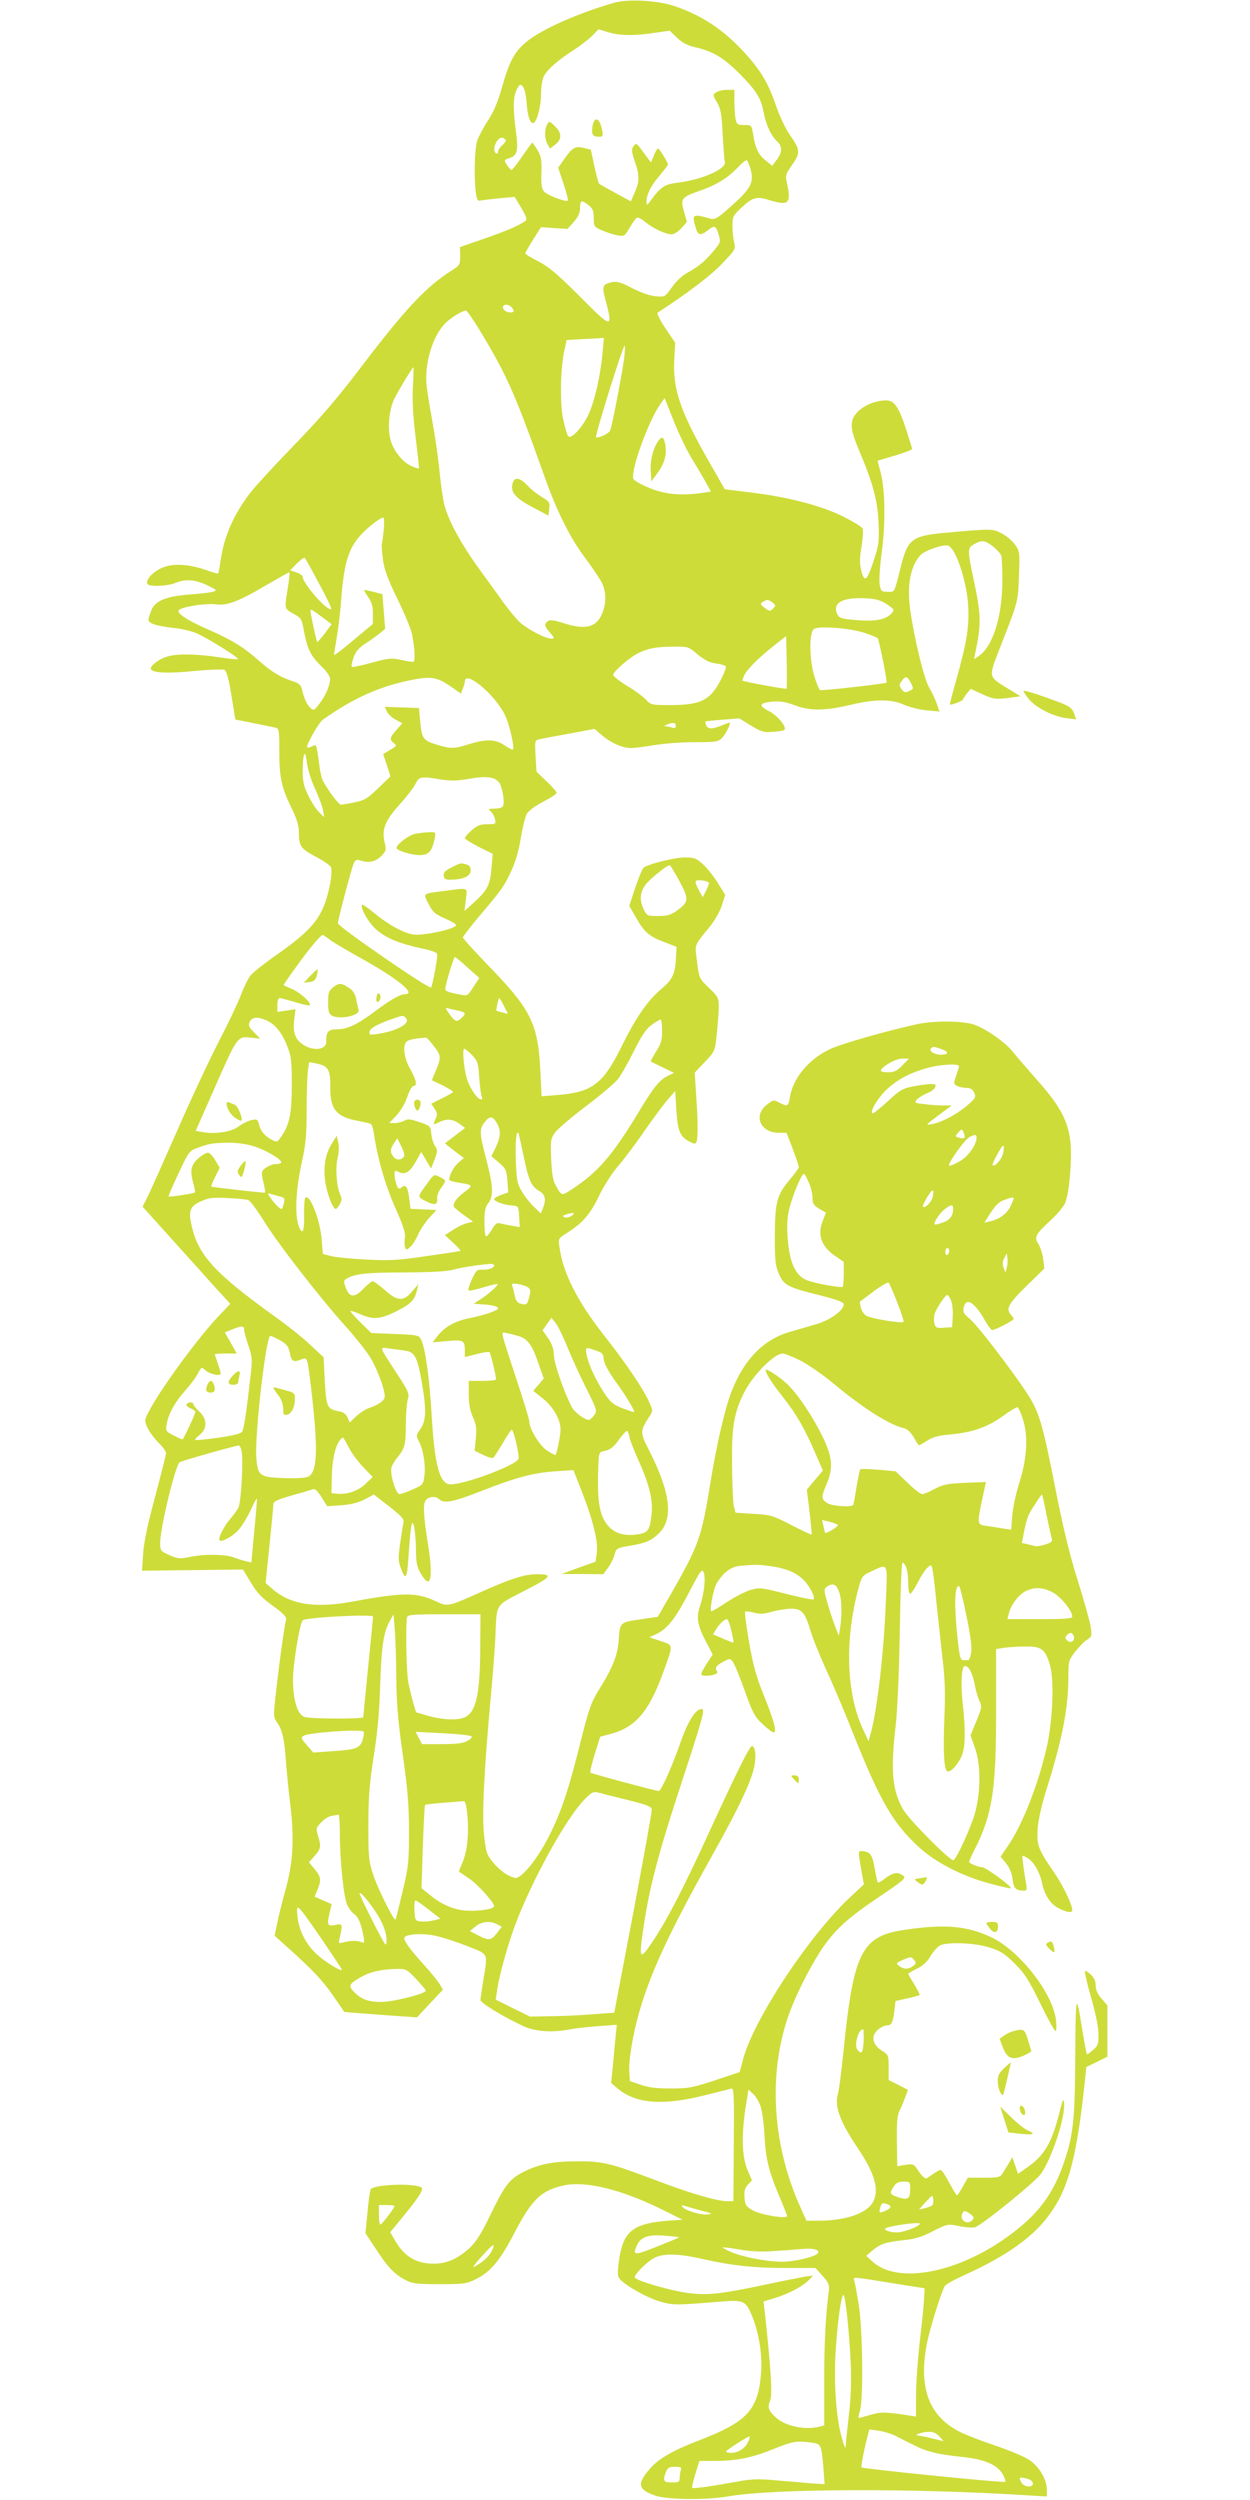 <?xml version="1.0" standalone="no"?>
<!DOCTYPE svg PUBLIC "-//W3C//DTD SVG 20010904//EN"
 "http://www.w3.org/TR/2001/REC-SVG-20010904/DTD/svg10.dtd">
<svg version="1.0" xmlns="http://www.w3.org/2000/svg"
 width="640pt" height="1280pt" viewBox="0 0 640 1280"
 preserveAspectRatio="xMidYMid meet">
<g transform="translate(0,1280) scale(0.1,-0.1)"
fill="#cddc39" stroke="none">
<path d="M3145 12786 c-181 -52 -363 -132 -443 -195 -66 -52 -93 -101 -131
-235 -21 -76 -43 -128 -72 -172 -23 -35 -47 -81 -55 -102 -14 -39 -18 -188 -8
-266 6 -42 9 -47 28 -42 12 2 55 7 96 11 l75 7 34 -57 c27 -46 31 -59 20 -67
-41 -27 -86 -46 -204 -88 l-130 -45 1 -46 c0 -44 -2 -48 -45 -75 -131 -83
-238 -198 -472 -506 -113 -149 -202 -252 -334 -388 -99 -102 -202 -214 -229
-250 -82 -110 -129 -218 -146 -337 -5 -36 -11 -67 -13 -69 -2 -2 -29 5 -61 17
-91 32 -173 36 -228 11 -47 -21 -85 -63 -73 -82 9 -15 100 -12 142 5 52 22
101 18 163 -11 51 -25 53 -27 30 -34 -14 -4 -68 -10 -120 -14 -120 -9 -175
-32 -195 -80 -8 -20 -15 -42 -15 -50 0 -18 45 -32 129 -41 35 -3 86 -15 114
-26 52 -21 223 -127 215 -134 -2 -2 -46 2 -98 10 -112 17 -211 19 -262 4 -44
-12 -94 -51 -85 -66 12 -19 91 -22 227 -8 75 7 142 9 150 5 10 -6 22 -49 35
-131 l20 -123 90 -18 c50 -10 100 -20 113 -23 21 -5 22 -9 22 -123 0 -134 12
-187 64 -292 22 -44 36 -88 36 -111 0 -82 6 -92 86 -135 41 -21 76 -46 79 -55
10 -31 -14 -151 -43 -212 -36 -79 -93 -135 -236 -236 -63 -44 -123 -92 -134
-106 -11 -14 -33 -58 -48 -98 -15 -40 -66 -148 -115 -242 -48 -93 -146 -303
-217 -466 -72 -162 -139 -314 -151 -336 l-21 -41 152 -169 c83 -92 184 -204
224 -249 l73 -80 -61 -64 c-108 -114 -300 -377 -357 -489 -22 -42 -22 -45 -6
-81 10 -21 35 -55 56 -76 21 -21 39 -45 39 -54 0 -8 -25 -107 -55 -220 -38
-140 -58 -233 -62 -293 l-6 -89 259 3 258 3 32 -53 c42 -70 59 -88 132 -141
40 -29 60 -50 57 -60 -7 -25 -33 -205 -50 -358 -16 -139 -16 -143 3 -170 27
-37 39 -89 46 -202 4 -52 14 -153 23 -225 20 -173 14 -289 -25 -430 -17 -60
-36 -138 -43 -173 l-13 -63 79 -71 c117 -105 172 -164 227 -245 27 -40 50 -73
51 -74 1 -1 85 -7 187 -15 l185 -13 66 71 67 71 -18 30 c-10 16 -47 62 -82
100 -70 78 -98 116 -98 134 0 19 85 27 153 13 34 -6 108 -30 164 -52 117 -46
111 -33 88 -173 -8 -49 -15 -97 -15 -105 0 -15 118 -87 220 -134 60 -28 151
-34 240 -16 25 5 89 12 142 16 l96 7 -4 -39 c-2 -22 -9 -88 -14 -149 l-11
-110 33 -28 c91 -77 229 -89 438 -37 69 17 133 33 142 36 16 5 17 -15 15 -285
l-2 -291 -31 0 c-52 0 -181 37 -361 105 -240 91 -277 100 -413 99 -125 0 -198
-16 -283 -61 -61 -34 -85 -66 -158 -217 -45 -93 -71 -134 -105 -166 -59 -54
-116 -80 -182 -80 -90 0 -151 35 -199 118 l-25 43 59 72 c88 106 115 150 100
158 -40 22 -236 15 -258 -9 -4 -4 -12 -56 -17 -116 l-11 -110 53 -80 c61 -94
95 -130 151 -159 35 -19 56 -22 175 -22 124 0 139 2 185 25 76 37 125 96 196
232 93 180 141 225 263 250 108 21 288 -23 486 -120 l115 -57 -45 -3 c-207
-12 -259 -50 -281 -207 -8 -61 -8 -80 3 -92 27 -33 134 -94 201 -115 72 -21
78 -22 319 -2 110 9 125 4 153 -61 38 -84 59 -206 52 -300 -14 -193 -69 -254
-316 -349 -135 -52 -207 -93 -252 -144 -69 -79 -64 -108 24 -139 62 -22 261
-24 372 -5 233 41 951 43 1533 6 l102 -6 0 34 c0 53 -39 119 -90 153 -25 17
-104 50 -175 74 -72 24 -151 55 -177 68 -160 79 -216 224 -173 450 14 74 72
262 92 298 5 9 53 35 106 59 193 87 333 183 412 284 110 138 153 287 196 673
l11 106 54 26 54 27 0 131 0 131 -30 35 c-20 23 -30 44 -30 67 0 22 -8 40 -25
56 -14 13 -27 21 -30 18 -3 -3 11 -64 31 -134 23 -80 38 -151 38 -187 1 -53
-2 -61 -28 -83 -15 -14 -30 -24 -31 -22 -2 2 -13 59 -24 127 -32 201 -34 193
-36 -184 -2 -290 -12 -371 -66 -521 -59 -161 -146 -266 -315 -380 -254 -170
-537 -214 -657 -103 l-32 29 30 26 c42 35 68 44 158 54 62 6 95 16 153 46 73
37 75 38 132 27 31 -7 69 -10 83 -7 31 7 307 230 338 273 57 80 126 291 119
364 -2 26 -7 18 -22 -43 -41 -164 -78 -226 -172 -291 l-42 -29 -14 42 -15 43
-16 -28 c-9 -15 -24 -38 -32 -52 -14 -23 -21 -25 -98 -25 l-82 0 -25 -45 c-14
-25 -27 -45 -30 -45 -3 0 -21 29 -40 65 -19 36 -39 65 -43 65 -5 0 -21 -8 -35
-18 -15 -10 -32 -22 -38 -25 -7 -4 -23 11 -39 34 -26 40 -28 41 -69 35 l-42
-7 -2 128 c-1 99 2 134 14 157 9 17 22 48 29 69 l14 37 -49 25 -50 25 0 64 c0
62 -1 65 -34 86 -49 30 -58 76 -22 107 15 13 36 23 46 23 25 0 31 12 39 73 l6
52 60 13 c32 7 61 15 63 17 3 2 -10 27 -27 55 -17 28 -31 52 -31 54 0 2 20 14
44 26 31 15 53 35 71 66 15 25 38 49 51 55 45 17 177 11 250 -12 57 -18 77
-31 129 -82 52 -52 73 -85 131 -204 38 -78 73 -142 78 -142 5 -1 6 23 3 53
-14 138 -186 359 -333 428 -124 58 -239 68 -444 37 -218 -32 -260 -115 -310
-609 -11 -107 -24 -212 -30 -232 -18 -64 10 -139 102 -277 87 -128 111 -214
78 -275 -31 -58 -141 -96 -277 -96 l-64 0 -30 67 c-151 332 -169 716 -47 1023
38 97 109 233 160 307 67 97 129 153 292 263 126 85 137 95 120 107 -27 20
-51 16 -90 -13 -19 -15 -37 -25 -40 -22 -2 3 -9 34 -15 69 -12 71 -22 86 -59
91 -28 3 -28 6 -9 -103 l12 -67 -78 -73 c-209 -199 -485 -618 -540 -821 l-18
-67 -126 -42 c-114 -38 -136 -42 -226 -42 -73 0 -115 5 -155 19 l-55 19 -3 47
c-4 60 19 196 52 310 59 203 155 409 367 788 149 266 213 403 224 482 7 47 0
88 -15 88 -12 0 -75 -127 -205 -410 -140 -307 -227 -476 -303 -590 -68 -101
-72 -95 -47 73 30 204 75 376 197 747 106 323 119 370 101 370 -31 0 -69 -59
-107 -166 -44 -127 -101 -254 -113 -254 -15 0 -345 89 -350 94 -3 3 7 45 22
95 l28 89 45 12 c133 33 202 112 275 310 56 154 57 145 -11 168 l-57 19 38 18
c55 26 98 82 168 218 56 107 64 117 72 96 11 -30 2 -110 -19 -172 -20 -59 -14
-97 31 -183 l34 -65 -30 -46 c-35 -56 -36 -63 -6 -63 41 0 68 12 58 24 -13 16
-3 30 36 50 32 16 33 16 48 -8 9 -13 36 -80 60 -148 38 -107 50 -129 89 -165
25 -24 50 -43 57 -43 18 0 3 57 -51 192 -39 96 -55 156 -75 272 -14 82 -23
151 -20 154 3 3 24 1 46 -5 31 -8 51 -7 87 4 26 7 69 15 95 16 61 3 78 -16
107 -113 11 -38 47 -126 79 -197 33 -70 96 -219 140 -331 138 -345 202 -455
333 -577 88 -81 225 -152 371 -190 55 -15 101 -25 103 -23 7 8 -129 108 -148
108 -16 0 -53 14 -66 25 -2 2 12 34 31 71 88 176 108 303 107 710 l0 311 46 7
c26 3 75 6 110 6 78 0 96 -15 120 -96 22 -75 14 -280 -15 -412 -42 -190 -124
-401 -199 -511 l-39 -57 27 -33 c18 -21 30 -50 34 -81 6 -48 17 -60 57 -60 15
0 18 5 14 28 -12 68 -23 147 -20 150 2 2 15 -4 30 -14 29 -19 59 -71 70 -124
13 -63 43 -109 85 -130 42 -22 70 -26 70 -10 0 28 -47 126 -91 190 -85 124
-92 143 -86 230 4 46 21 124 47 204 78 249 110 411 110 567 0 83 1 88 34 131
19 24 46 53 61 62 25 16 26 21 20 64 -4 26 -33 131 -65 234 -42 131 -76 272
-115 470 -67 340 -84 399 -147 495 -80 122 -254 348 -293 381 -32 26 -36 34
-30 60 11 51 55 24 105 -64 17 -30 35 -54 40 -54 15 0 110 49 110 57 0 3 -7
14 -16 24 -25 28 -9 57 86 149 l87 85 -6 50 c-4 28 -15 62 -25 77 -22 34 -15
47 63 120 34 31 68 71 75 90 22 52 37 242 25 324 -14 101 -55 176 -167 302
-53 60 -109 125 -125 145 -36 48 -140 121 -200 141 -59 20 -207 21 -292 2
-156 -34 -386 -100 -442 -126 -111 -51 -193 -149 -209 -249 -7 -46 -12 -48
-55 -26 -28 15 -31 14 -64 -12 -70 -56 -31 -143 63 -143 l39 0 32 -83 c17 -46
31 -87 31 -93 0 -5 -22 -35 -49 -67 -64 -77 -73 -113 -74 -287 0 -126 3 -151
21 -192 25 -58 45 -69 206 -109 92 -23 126 -36 126 -47 0 -31 -69 -81 -141
-102 -38 -11 -100 -29 -137 -40 -132 -38 -232 -140 -296 -303 -34 -87 -78
-276 -111 -482 -42 -260 -59 -309 -186 -532 l-81 -141 -81 -12 c-114 -16 -113
-16 -119 -103 -5 -82 -30 -144 -103 -261 -38 -62 -50 -96 -90 -254 -61 -247
-98 -358 -156 -477 -47 -97 -113 -190 -157 -221 -19 -13 -25 -13 -61 5 -22 11
-56 40 -76 65 -33 40 -37 52 -46 136 -12 103 -1 327 31 680 11 118 23 267 26
330 8 187 -5 165 149 245 140 72 150 85 64 85 -62 0 -130 -21 -284 -90 -167
-75 -174 -77 -228 -51 -102 49 -168 50 -437 0 -190 -34 -315 -14 -407 67 l-33
29 20 195 c11 107 20 202 20 211 0 11 26 23 93 42 50 14 99 28 108 32 12 4 24
-7 45 -40 l29 -47 70 5 c49 3 85 12 120 29 l49 26 79 -61 c62 -49 77 -65 73
-82 -3 -11 -10 -59 -17 -106 -11 -78 -11 -91 6 -135 24 -62 30 -46 39 101 4
61 10 119 14 130 9 30 21 -43 22 -135 0 -58 5 -84 23 -114 52 -92 67 -32 38
151 -22 135 -26 200 -13 219 13 21 51 26 68 10 26 -26 70 -18 216 39 178 70
270 95 384 102 l90 6 48 -123 c55 -143 80 -248 71 -305 l-6 -41 -87 -31 -87
-32 107 0 107 -1 24 33 c13 17 28 47 33 66 9 34 11 35 80 47 76 12 106 25 142
58 81 72 68 205 -39 419 -54 106 -54 106 -2 188 16 25 16 29 -3 70 -28 65
-118 198 -233 344 -136 174 -208 317 -226 447 -7 46 -7 47 34 73 82 51 122 96
167 190 25 52 67 118 99 155 31 36 92 117 135 180 44 63 97 135 118 159 l39
45 6 -99 c7 -107 19 -135 67 -160 25 -13 31 -13 36 -2 8 22 8 96 -1 229 l-8
126 52 55 c52 55 52 55 61 144 5 48 10 110 10 137 0 47 -3 53 -50 98 -50 48
-51 50 -61 134 -12 94 -18 77 68 183 23 29 50 76 59 105 l17 54 -37 60 c-20
33 -54 76 -76 96 -35 32 -46 36 -93 36 -54 0 -194 -35 -213 -54 -6 -6 -25 -52
-42 -102 l-30 -92 33 -58 c44 -77 68 -98 145 -127 l64 -25 -3 -53 c-3 -83 -18
-114 -71 -159 -73 -61 -133 -147 -207 -297 -96 -195 -152 -236 -334 -250 l-76
-6 -6 124 c-11 242 -47 317 -249 527 -82 84 -148 157 -148 162 0 5 35 50 77
101 120 141 133 159 169 236 22 46 40 106 50 170 9 54 23 110 30 124 8 16 41
41 83 63 39 20 71 41 71 47 0 5 -23 32 -52 59 l-51 49 -5 80 c-4 78 -4 80 19
86 13 3 82 16 154 29 l129 24 35 -30 c45 -40 107 -68 151 -68 19 0 73 7 120
15 47 8 139 15 206 15 112 0 122 2 142 23 20 21 47 77 36 77 -2 0 -21 -7 -41
-15 -46 -19 -69 -19 -77 1 -4 9 -5 18 -4 20 2 1 41 6 88 9 l85 7 60 -37 c53
-32 66 -36 112 -32 29 2 56 6 59 10 14 14 -34 73 -79 96 -56 29 -51 42 21 49
36 3 66 -2 108 -18 77 -30 154 -30 279 -1 134 32 215 33 283 3 29 -13 82 -26
117 -29 l65 -6 -14 41 c-8 23 -26 61 -40 84 -26 46 -76 254 -96 397 -17 126 2
224 53 279 23 24 119 57 142 48 39 -14 95 -183 102 -306 6 -108 -6 -186 -62
-385 -19 -66 -33 -121 -31 -122 5 -5 66 19 66 25 1 4 10 18 20 31 l20 24 61
-28 c56 -25 67 -26 128 -19 l66 9 -75 46 c-89 55 -88 53 -35 190 100 255 97
245 102 379 5 119 4 127 -19 160 -13 19 -43 45 -68 58 -49 26 -49 26 -303 3
-154 -15 -179 -33 -212 -161 -38 -152 -32 -140 -70 -140 -31 0 -35 3 -41 36
-4 20 1 96 11 170 20 152 17 325 -8 412 l-14 53 88 26 c49 15 89 30 89 34 0 4
-14 49 -30 99 -38 116 -61 150 -102 150 -53 0 -110 -23 -145 -57 -44 -44 -43
-83 3 -193 74 -175 96 -257 102 -373 4 -98 2 -116 -23 -192 -35 -109 -49 -121
-65 -58 -9 38 -9 65 1 124 7 42 9 83 6 92 -3 9 -48 36 -99 62 -113 56 -281
100 -470 123 l-137 17 -80 140 c-147 257 -186 370 -179 519 l5 91 -50 74 c-27
40 -45 76 -40 80 155 101 272 190 329 250 69 72 71 75 63 110 -5 20 -9 58 -9
85 0 44 4 53 38 85 64 61 84 67 146 48 101 -32 117 -20 98 72 -12 55 -12 55
24 107 43 62 42 76 -13 155 -21 30 -52 96 -70 148 -41 120 -81 185 -167 278
-106 114 -216 186 -356 233 -84 28 -235 36 -305 16z m-31 -151 c59 -18 135
-19 238 -3 l77 11 37 -36 c29 -27 53 -40 101 -51 83 -19 138 -52 218 -132 86
-86 111 -126 124 -196 12 -65 39 -124 70 -152 27 -25 27 -55 -2 -94 l-23 -31
-37 30 c-36 30 -50 61 -62 137 -7 41 -8 42 -45 42 -34 0 -38 3 -44 31 -3 17
-6 58 -6 90 l0 59 -38 0 c-21 0 -46 -6 -56 -13 -17 -12 -17 -15 5 -51 19 -32
24 -60 29 -165 4 -69 9 -132 11 -140 10 -36 -121 -93 -246 -107 -62 -8 -83
-21 -132 -89 -21 -28 -22 -29 -23 -7 0 36 24 84 69 135 22 27 41 51 41 54 0
11 -44 83 -51 83 -4 0 -13 -16 -21 -36 l-15 -36 -38 51 c-35 49 -38 51 -51 33
-12 -17 -11 -28 6 -78 25 -72 25 -101 0 -159 l-20 -46 -77 42 c-43 23 -81 45
-85 48 -4 3 -15 44 -25 91 l-18 84 -38 9 c-43 10 -57 2 -102 -63 l-27 -39 27
-81 c15 -45 25 -84 22 -87 -9 -9 -104 27 -121 46 -13 14 -16 36 -14 97 2 68
-1 85 -21 117 -12 20 -24 37 -26 37 -1 0 -24 -31 -51 -70 -26 -38 -51 -70 -55
-70 -4 0 -14 11 -23 25 -17 25 -16 26 14 36 39 14 45 39 31 140 -15 113 -14
175 5 211 14 27 18 29 30 16 9 -9 17 -42 20 -82 5 -68 17 -106 33 -106 18 0
41 82 41 146 0 37 6 77 14 93 19 36 71 82 155 136 36 23 79 57 95 74 17 17 30
31 30 31 1 0 23 -7 50 -15z m-524 -555 c0 -4 -9 -15 -20 -25 -11 -10 -20 -24
-20 -32 0 -8 -4 -11 -10 -8 -26 16 7 89 35 79 8 -4 15 -9 15 -14z m1251 -139
c21 -72 8 -101 -89 -189 -74 -67 -91 -78 -112 -72 -95 26 -98 24 -79 -42 11
-43 25 -47 62 -18 35 28 42 26 56 -20 12 -40 11 -41 -28 -88 -44 -52 -73 -76
-136 -111 -22 -12 -56 -44 -75 -72 -35 -49 -35 -50 -83 -46 -29 3 -74 18 -119
41 -54 29 -78 36 -101 32 -54 -11 -57 -19 -35 -99 37 -141 30 -140 -132 24
-115 115 -159 152 -212 180 -38 19 -68 37 -68 42 0 4 18 36 40 71 l40 63 68
-5 68 -4 32 36 c23 26 32 47 32 71 0 40 7 43 44 14 21 -17 26 -29 26 -65 0
-43 2 -46 43 -64 23 -10 58 -21 78 -25 35 -6 37 -5 63 39 14 25 31 48 36 51 6
4 25 -6 43 -21 39 -33 104 -63 135 -64 13 0 34 14 51 32 l28 32 -15 53 c-19
67 -14 73 86 108 84 30 138 64 191 119 19 20 38 36 43 36 4 0 12 -18 19 -39z
m-1223 -713 c7 -7 12 -16 12 -20 0 -13 -37 -9 -49 5 -20 24 14 38 37 15z
m-145 -147 c124 -208 166 -302 313 -716 63 -179 131 -315 205 -415 35 -47 73
-103 86 -125 28 -50 30 -114 3 -173 -30 -66 -87 -78 -199 -41 -49 15 -66 17
-77 8 -19 -16 -18 -23 12 -58 23 -27 24 -31 7 -31 -29 0 -116 45 -157 80 -20
18 -58 63 -84 99 -26 36 -83 116 -127 176 -94 129 -159 249 -180 331 -8 33
-19 111 -25 174 -6 63 -22 174 -35 245 -13 72 -27 157 -31 190 -11 112 29 250
94 318 27 28 87 66 108 67 5 0 45 -58 87 -129z m612 -87 c-10 -114 -40 -245
-70 -312 -30 -67 -89 -132 -105 -116 -6 6 -17 44 -26 85 -18 82 -15 263 6 356
l11 52 67 4 c37 2 80 4 96 5 l28 2 -7 -76z m111 -26 c-7 -62 -61 -344 -72
-372 -6 -15 -57 -40 -72 -35 -8 4 137 469 146 469 3 0 2 -28 -2 -62z m-1082
-150 c-4 -70 1 -153 14 -258 11 -85 18 -156 17 -158 -2 -2 -18 3 -37 11 -45
19 -93 78 -108 133 -17 60 -8 159 20 214 20 41 92 160 97 160 1 0 0 -46 -3
-102z m1427 -364 c23 -38 55 -92 71 -120 l28 -51 -46 -7 c-112 -15 -191 -7
-270 26 -42 17 -78 38 -81 46 -16 40 77 297 138 383 l22 31 47 -119 c27 -66
67 -151 91 -189z m-1576 -366 c-4 -35 -8 -68 -10 -75 -2 -6 1 -42 6 -80 7 -51
26 -101 73 -198 35 -71 69 -152 75 -180 14 -66 18 -139 8 -143 -4 -2 -32 2
-62 9 -50 11 -63 10 -152 -14 -53 -15 -99 -24 -102 -21 -3 2 1 24 9 47 11 31
27 50 61 72 25 16 58 40 73 52 l28 23 -7 89 -7 89 -43 11 c-24 6 -47 11 -50
11 -3 0 6 -17 20 -37 19 -28 25 -50 24 -88 l0 -50 -100 -83 c-54 -46 -99 -80
-99 -75 0 4 7 44 14 88 8 44 17 121 21 170 14 201 36 281 97 350 34 40 104 95
120 95 5 0 6 -27 3 -62z m3118 -85 c20 -16 39 -37 43 -47 4 -11 6 -72 6 -135
-1 -180 -50 -333 -121 -380 l-24 -16 7 35 c31 150 30 188 -10 378 -31 146 -31
158 4 176 39 22 54 20 95 -11z m-3449 -192 c37 -68 65 -126 62 -129 -17 -16
-146 130 -146 165 0 6 -14 16 -32 22 l-32 11 34 35 c19 19 37 32 41 28 4 -5
37 -64 73 -132z m-160 -18 c-18 -111 -19 -109 28 -135 40 -22 43 -26 54 -88
17 -92 35 -128 88 -180 29 -27 46 -53 46 -67 0 -32 -23 -86 -56 -128 -25 -33
-28 -34 -44 -20 -19 17 -34 51 -44 97 -5 20 -16 30 -43 39 -65 20 -109 47
-170 100 -83 74 -144 112 -263 164 -119 52 -174 90 -151 104 27 17 141 33 185
27 56 -9 118 14 261 99 61 35 113 65 116 65 3 0 0 -35 -7 -77z m3067 -87 c39
-27 40 -28 23 -47 -29 -32 -83 -42 -178 -34 -71 6 -88 10 -97 26 -31 60 20 91
138 86 58 -3 80 -9 114 -31z m-586 9 c18 -14 18 -16 3 -31 -15 -15 -18 -15
-43 4 -24 19 -24 21 -8 31 23 13 24 13 48 -4z m-2308 -73 l51 -38 -35 -47
c-20 -26 -37 -46 -39 -44 -4 4 -34 143 -34 158 0 13 2 12 57 -29z m2775 -81
c37 -12 69 -25 72 -29 8 -14 50 -222 45 -227 -7 -6 -332 -43 -341 -38 -4 2
-17 33 -28 69 -27 88 -28 228 -2 244 26 16 177 5 254 -19z m-395 -287 c-4 -4
-220 36 -225 41 -2 2 3 16 11 32 18 33 79 92 157 153 l55 43 3 -133 c1 -73 1
-134 -1 -136z m-456 176 c35 -29 60 -42 94 -47 25 -3 48 -10 51 -14 3 -5 -7
-33 -21 -61 -56 -112 -103 -137 -256 -138 -104 0 -106 0 -134 30 -16 16 -59
48 -97 70 -37 23 -68 47 -68 55 0 17 84 90 130 112 52 24 86 31 174 32 79 1
80 1 127 -39z m1094 -149 c13 -27 13 -29 -10 -39 -21 -10 -27 -8 -39 10 -13
18 -13 23 2 43 20 26 27 24 47 -14z m-2364 -11 l59 -41 10 26 c6 15 10 30 10
35 0 62 150 -62 204 -168 23 -45 52 -170 42 -180 -3 -2 -22 8 -43 22 -46 32
-94 33 -181 6 -76 -24 -93 -24 -158 -5 -77 23 -83 30 -92 115 l-7 75 -87 3
-88 3 11 -24 c6 -13 26 -32 45 -42 l34 -18 -30 -34 c-35 -39 -37 -51 -13 -68
16 -12 14 -15 -19 -34 l-36 -22 19 -57 18 -57 -63 -61 c-55 -53 -70 -62 -121
-72 -32 -7 -64 -12 -70 -12 -11 0 -70 79 -93 125 -5 11 -13 43 -16 70 -16 118
-15 116 -37 104 -12 -6 -23 -8 -26 -6 -8 9 59 128 81 143 154 108 279 165 436
199 113 24 143 20 211 -25z m1159 -206 c0 -11 -5 -14 -16 -10 -9 3 -23 6 -32
7 -14 0 -13 2 3 9 31 13 45 11 45 -6z m-1847 -322 c19 -42 38 -92 41 -111 l6
-35 -25 24 c-14 13 -39 51 -55 84 -24 48 -30 72 -30 127 0 93 13 121 21 46 4
-34 21 -91 42 -135z m943 31 c15 -21 29 -96 20 -118 -3 -10 -19 -15 -43 -15
-32 -1 -35 -3 -22 -13 9 -7 19 -24 23 -39 6 -27 5 -28 -38 -28 -36 0 -52 -6
-81 -31 -19 -17 -35 -35 -35 -40 0 -5 32 -25 71 -45 l72 -36 -7 -76 c-7 -85
-21 -111 -94 -177 l-44 -39 7 57 c8 66 17 62 -105 46 -120 -15 -114 -11 -86
-67 22 -43 33 -52 87 -76 39 -17 59 -30 53 -36 -21 -21 -168 -51 -216 -45 -52
7 -133 52 -209 116 -28 23 -52 39 -55 37 -12 -13 32 -92 72 -127 50 -44 118
-72 233 -97 60 -13 81 -21 80 -33 0 -29 -26 -161 -32 -167 -10 -10 -477 312
-477 329 0 17 66 266 79 301 9 23 15 27 34 21 44 -15 78 -8 108 21 26 27 28
32 18 72 -15 67 2 109 77 193 37 41 74 89 82 107 18 36 27 38 130 21 52 -8 85
-7 147 4 86 15 129 9 151 -20z m922 -503 c50 -93 49 -108 -10 -151 -34 -24
-51 -29 -98 -29 -56 0 -58 1 -74 34 -23 48 -20 87 9 126 22 30 110 100 124
100 3 0 25 -36 49 -80z m152 -12 c0 -5 -7 -23 -16 -40 l-16 -32 -19 35 c-26
49 -24 56 16 51 19 -2 35 -8 35 -14z m-1935 -294 c17 -12 88 -54 160 -94 183
-102 278 -180 219 -180 -24 0 -74 -28 -150 -85 -95 -71 -145 -95 -197 -95 -47
0 -57 -11 -57 -66 0 -40 -69 -47 -120 -11 -40 26 -52 64 -43 131 l6 49 -47 -7
-46 -7 0 35 c0 20 5 36 11 36 6 0 42 -10 80 -21 39 -12 72 -19 75 -16 11 10
-47 64 -88 82 -24 10 -45 20 -46 21 -2 1 40 61 93 133 58 78 102 128 109 124
6 -4 25 -16 41 -29z m699 -138 l60 -53 -30 -46 c-28 -45 -31 -47 -64 -40 -60
11 -80 18 -80 28 -2 17 43 165 49 165 3 0 33 -24 65 -54z m186 -196 l21 -41
-28 7 c-15 4 -29 8 -31 9 -3 3 10 65 14 65 2 0 13 -18 24 -40z m-232 -25 c37
-8 40 -15 13 -39 -23 -21 -32 -17 -62 25 -20 29 -21 31 -3 26 10 -3 34 -8 52
-12z m-269 -39 c23 -27 -50 -66 -147 -80 -38 -6 -43 -4 -40 11 4 19 35 37 113
65 61 21 60 21 74 4z m-716 -10 c44 -18 81 -63 108 -133 20 -51 23 -76 23
-198 0 -147 -12 -206 -56 -267 -18 -26 -21 -27 -46 -14 -36 19 -58 45 -66 79
-6 26 -10 28 -39 22 -18 -4 -48 -19 -66 -33 -38 -28 -119 -40 -184 -28 l-35 6
83 188 c132 301 129 297 201 289 l46 -5 -32 33 c-27 28 -30 36 -21 54 13 24
38 27 84 7z m2027 -54 c0 -48 -6 -67 -31 -106 -16 -27 -29 -49 -27 -51 2 -1
29 -15 61 -30 l58 -28 -29 -14 c-46 -22 -75 -58 -162 -203 -126 -207 -199
-291 -327 -376 -60 -39 -56 -40 -90 21 -12 21 -18 62 -21 132 -4 98 -3 103 23
138 15 19 87 80 160 135 73 55 144 116 159 135 16 20 52 85 82 144 40 81 63
114 91 134 21 15 41 27 45 27 5 0 8 -26 8 -58z m-1179 -65 c48 -60 49 -67 24
-130 l-24 -58 55 -26 c29 -15 54 -30 54 -33 0 -3 -25 -18 -56 -33 l-56 -28 17
-26 c14 -20 15 -30 6 -50 -16 -34 -15 -35 23 -16 37 17 68 13 104 -15 l23 -17
-52 -40 -51 -39 22 -18 c12 -9 34 -26 48 -37 l27 -20 -27 -23 c-24 -20 -48
-64 -48 -88 0 -4 21 -11 46 -15 75 -11 78 -14 35 -46 -42 -30 -66 -63 -56 -79
3 -5 26 -24 51 -42 l46 -33 -32 -8 c-18 -4 -50 -20 -72 -35 l-40 -26 42 -39
c23 -21 40 -40 38 -41 -2 -2 -79 -14 -173 -27 -148 -22 -188 -24 -310 -18 -77
4 -159 12 -181 18 l-41 11 -6 74 c-9 104 -61 236 -84 213 -4 -5 -7 -44 -6 -88
2 -88 -9 -108 -29 -52 -19 57 -13 183 16 316 22 99 26 144 26 271 0 84 3 174
6 200 l7 48 36 -7 c60 -11 73 -32 72 -115 -2 -119 29 -158 142 -179 32 -6 62
-13 66 -16 5 -2 12 -24 15 -48 19 -128 59 -266 109 -379 42 -94 54 -131 50
-155 -3 -18 -2 -40 1 -49 6 -15 8 -15 27 2 11 10 29 38 39 62 11 25 37 63 57
86 l38 41 -67 3 -66 3 -7 54 c-7 59 -18 74 -40 55 -12 -10 -17 -7 -25 15 -5
14 -10 37 -10 51 0 22 2 23 20 14 32 -17 57 -3 88 51 l29 51 25 -43 25 -42 18
46 c16 43 16 49 2 70 -9 13 -17 42 -19 63 -3 38 -5 40 -61 59 -47 16 -61 17
-77 7 -11 -6 -33 -12 -48 -12 l-29 0 36 38 c21 22 45 62 56 95 10 31 25 57 32
57 21 0 15 30 -17 87 -32 56 -40 122 -17 141 7 6 30 12 52 15 22 2 42 4 45 5
3 1 17 -13 31 -31z m2608 -28 c41 -14 40 -29 -3 -29 -33 0 -62 20 -49 33 9 9
15 9 52 -4z m-2402 -31 c28 -30 32 -41 36 -108 3 -41 8 -86 12 -99 6 -18 5
-23 -6 -19 -20 6 -57 64 -69 107 -16 55 -24 151 -13 151 5 0 23 -15 40 -32z
m2203 -53 c-27 -28 -42 -35 -72 -35 -21 0 -38 3 -38 8 1 19 75 62 109 62 l35
0 -34 -35z m290 -4 c0 -5 -7 -27 -15 -50 -13 -38 -13 -41 5 -51 10 -5 32 -10
48 -10 21 0 32 -7 40 -25 10 -22 7 -28 -36 -65 -54 -46 -131 -87 -182 -96 -33
-6 -31 -4 34 45 l69 51 -44 0 c-24 0 -68 3 -97 7 -49 5 -52 7 -37 24 9 9 31
23 48 30 31 13 47 26 47 42 0 10 -33 9 -108 -4 -59 -11 -71 -17 -134 -75 -38
-35 -74 -64 -79 -64 -21 0 24 78 70 121 56 52 117 85 206 110 64 19 165 25
165 10z m-2367 -290 c23 -39 21 -71 -5 -126 l-22 -45 39 -33 c35 -30 39 -39
43 -93 l4 -59 -36 -13 c-20 -7 -36 -17 -36 -21 0 -12 49 -30 90 -33 35 -3 35
-3 38 -57 l3 -54 -38 7 c-21 3 -48 9 -60 12 -18 5 -27 -1 -44 -30 -11 -20 -25
-36 -30 -36 -5 0 -9 33 -9 73 0 56 5 78 20 97 28 35 25 88 -10 223 -36 137
-36 156 -9 191 26 34 41 33 62 -3z m2394 -77 c-3 -3 -15 -3 -27 1 -21 7 -21 7
-3 27 17 19 18 19 27 -1 5 -12 7 -24 3 -27z m-2257 -89 c26 -127 40 -160 81
-183 31 -18 36 -42 19 -88 l-11 -27 -35 34 c-20 19 -48 54 -62 79 -24 40 -27
57 -31 157 -3 100 2 154 13 142 2 -2 13 -53 26 -114z m2320 90 c0 -36 -42 -95
-85 -120 -25 -15 -49 -25 -55 -23 -13 4 79 134 105 147 29 14 35 13 35 -4z
m-2930 -87 c0 -25 -39 -34 -55 -11 -19 24 -18 39 2 69 l17 26 17 -34 c10 -18
18 -41 19 -50z m-770 43 c61 -19 140 -66 140 -82 0 -5 -12 -9 -27 -9 -16 0
-39 -9 -52 -19 -24 -18 -24 -21 -13 -72 7 -28 11 -53 9 -55 -3 -3 -269 27
-275 31 -2 2 7 24 20 50 l23 46 -22 37 c-11 20 -28 38 -36 40 -8 2 -31 -11
-51 -28 -39 -35 -45 -63 -25 -133 6 -22 9 -40 7 -42 -5 -6 -131 -25 -135 -21
-2 1 21 55 51 118 52 112 56 116 98 131 60 22 74 25 155 26 45 1 94 -6 133
-18z m3836 -35 c-6 -31 -43 -73 -54 -61 -2 2 8 26 24 54 30 57 40 59 30 7z
m-996 -148 c11 -24 20 -59 20 -80 0 -30 5 -39 35 -57 l34 -20 -14 -35 c-32
-76 -12 -136 60 -186 l45 -31 0 -64 c0 -36 -3 -65 -7 -65 -58 3 -161 24 -192
40 -54 27 -82 100 -89 227 -4 75 0 105 18 165 22 72 56 148 66 148 3 0 14 -19
24 -42z m635 -77 c-6 -27 -40 -60 -50 -49 -2 2 7 23 21 47 29 47 39 48 29 2z
m-3343 3 c24 -5 27 -10 22 -33 -4 -14 -8 -28 -10 -30 -5 -6 -33 19 -56 52 -20
28 -20 29 -2 24 10 -3 31 -9 46 -13z m-160 -19 c10 -4 45 -52 80 -108 69 -112
286 -392 415 -535 47 -52 102 -121 124 -155 37 -57 79 -167 79 -207 0 -20 -29
-41 -80 -59 -19 -6 -49 -26 -67 -43 l-32 -31 -12 26 c-7 17 -22 27 -43 31 -62
12 -65 20 -73 154 l-6 123 -67 62 c-36 35 -121 103 -189 151 -292 210 -381
305 -416 445 -23 88 -15 114 43 140 40 18 61 21 137 17 50 -2 98 -7 107 -11z
m3918 8 c-1 -5 -9 -24 -18 -43 -18 -35 -56 -63 -105 -74 l-27 -6 33 52 c23 36
44 56 68 64 41 15 49 16 49 7z m-310 -54 c0 -33 -17 -56 -51 -68 -18 -6 -36
-11 -41 -11 -15 0 20 57 49 79 35 26 43 26 43 0z m-1953 -34 c-11 -7 -26 -11
-35 -8 -13 6 -13 8 4 14 10 4 26 8 34 8 12 0 11 -3 -3 -14z m1933 -179 c0 -8
-4 -18 -10 -21 -5 -3 -10 3 -10 14 0 12 5 21 10 21 6 0 10 -6 10 -14z m295
-85 l-7 -26 -10 25 c-6 17 -5 32 4 49 l13 24 3 -22 c2 -13 1 -35 -3 -50z
m-2625 10 c0 -13 -31 -24 -63 -22 -24 2 -30 -4 -52 -51 -13 -29 -20 -54 -15
-56 5 -2 39 6 76 17 38 11 69 19 71 17 6 -5 -40 -47 -80 -74 l-42 -27 40 -3
c56 -3 85 -11 85 -21 0 -11 -72 -35 -150 -51 -69 -13 -125 -45 -159 -89 l-26
-34 76 7 c84 7 89 4 89 -54 l0 -28 60 15 c34 9 63 13 66 10 6 -5 33 -119 34
-139 0 -5 -31 -8 -70 -8 l-70 0 0 -69 c0 -48 6 -83 21 -116 18 -40 20 -60 15
-111 l-6 -62 46 -22 c38 -17 49 -19 55 -8 5 7 26 41 47 75 20 35 39 63 42 63
10 0 42 -139 34 -151 -21 -35 -274 -129 -347 -129 -56 0 -82 96 -97 357 -11
186 -32 338 -53 382 -12 25 -15 26 -134 31 l-122 5 -55 54 c-31 30 -54 57 -52
59 3 2 26 -6 51 -17 66 -29 102 -26 184 15 74 37 95 58 106 109 l7 30 -32 -37
c-44 -53 -75 -51 -140 7 -28 25 -56 45 -62 45 -6 0 -25 -16 -44 -35 -46 -50
-74 -50 -92 -2 -13 33 -13 40 -1 48 42 27 103 34 299 34 139 1 219 5 250 14
38 11 126 25 193 30 9 0 17 -3 17 -8z m2064 -190 c20 -51 35 -96 32 -99 -10
-9 -169 17 -191 32 -13 8 -25 27 -28 43 -3 15 -5 28 -4 29 1 0 33 24 71 53 38
28 73 48 76 44 4 -5 24 -50 44 -102z m-1887 75 c10 -8 10 -21 2 -49 -11 -39
-12 -40 -46 -31 -14 4 -23 17 -28 41 -3 19 -9 41 -12 49 -5 13 1 14 33 9 22
-4 45 -13 51 -19z m2162 -64 c7 -16 11 -53 9 -83 l-3 -54 -42 -3 c-38 -3 -43
0 -49 22 -3 13 -3 35 1 48 8 28 55 98 65 98 4 0 13 -13 19 -28z m-1964 -239
c22 -54 65 -149 97 -212 55 -110 56 -115 40 -137 -9 -13 -21 -23 -27 -24 -21
0 -75 40 -88 67 -41 80 -90 223 -91 264 -1 33 -10 59 -30 88 l-28 40 23 32 22
32 21 -26 c12 -14 39 -70 61 -124z m-1655 89 c0 -10 10 -47 22 -82 20 -61 21
-70 9 -170 -19 -168 -32 -254 -41 -270 -6 -10 -45 -20 -122 -31 -62 -9 -115
-14 -118 -12 -3 3 7 15 23 27 39 31 38 83 -3 119 -16 15 -30 32 -30 37 0 13
-27 13 -35 0 -3 -6 5 -14 19 -20 14 -5 26 -14 26 -19 0 -12 -61 -141 -66 -141
-3 0 -23 9 -46 21 -38 19 -40 23 -35 56 9 53 42 113 95 173 27 30 57 70 66 89
17 33 18 33 39 14 24 -20 77 -31 77 -15 0 5 -7 29 -15 52 -8 23 -15 44 -15 46
0 2 25 4 56 4 l56 0 -30 54 -31 54 37 15 c50 20 62 20 62 -1z m1406 -33 c45
-14 68 -44 99 -135 l29 -82 -27 -32 -27 -31 49 -39 c53 -42 91 -108 91 -159 0
-29 -18 -121 -26 -130 -2 -2 -21 8 -43 22 -39 26 -91 111 -91 150 0 10 -29
105 -64 210 -35 106 -67 204 -70 220 -6 26 -5 27 21 21 16 -3 42 -10 59 -15z
m-1221 -22 c33 -19 42 -30 49 -65 9 -44 18 -48 60 -32 31 11 29 17 51 -165 34
-295 30 -411 -16 -435 -12 -7 -61 -10 -120 -8 -132 4 -140 11 -147 111 -7 120
50 617 72 617 6 0 29 -11 51 -23z m643 -53 c46 -7 60 -35 83 -170 23 -135 21
-189 -10 -233 -21 -29 -21 -32 -6 -61 23 -44 35 -124 28 -176 -6 -45 -8 -47
-60 -70 -29 -13 -60 -24 -68 -24 -18 0 -49 102 -41 135 3 13 17 36 30 52 39
47 43 64 44 168 0 55 5 114 10 131 9 28 4 39 -55 130 -96 148 -93 137 -36 129
26 -3 63 -8 81 -11z m990 -5 c13 -5 22 -17 22 -29 0 -27 24 -72 70 -135 42
-57 95 -145 86 -145 -3 0 -30 9 -60 20 -46 18 -60 30 -91 76 -46 69 -84 153
-92 200 -7 39 -6 39 65 13z m1026 -43 c40 -20 116 -72 175 -121 154 -128 284
-210 361 -228 16 -4 34 -22 49 -47 12 -22 24 -40 27 -40 2 0 21 11 42 24 27
18 57 26 112 31 117 10 197 38 275 95 37 27 71 47 75 45 5 -3 17 -29 26 -58
29 -83 23 -200 -15 -322 -18 -55 -35 -133 -38 -174 l-6 -73 -41 6 c-23 4 -60
10 -83 13 -51 7 -51 7 -24 137 l19 88 -107 -4 c-90 -4 -113 -9 -155 -31 -27
-15 -56 -27 -64 -27 -8 0 -43 26 -76 59 l-61 58 -88 8 c-49 4 -90 5 -93 2 -2
-2 -11 -44 -19 -92 -7 -48 -15 -89 -17 -91 -13 -12 -110 -5 -132 10 -32 20
-32 33 -3 99 33 78 29 136 -17 232 -50 106 -134 232 -189 282 -43 39 -107 80
-107 68 0 -16 38 -75 91 -141 67 -85 111 -162 164 -286 l38 -87 -41 -49 -41
-49 14 -114 c7 -62 12 -115 11 -116 -2 -2 -48 20 -103 48 -94 49 -106 53 -194
58 l-93 6 -9 35 c-4 19 -8 114 -9 210 -2 197 10 267 62 370 46 91 154 200 198
200 8 0 47 -15 86 -34z m-871 -395 c3 -16 24 -69 46 -118 55 -122 75 -203 67
-276 -8 -81 -18 -95 -71 -103 -64 -9 -110 2 -145 37 -46 47 -61 114 -58 260 3
123 3 124 28 129 36 7 52 20 85 67 17 22 33 39 36 37 4 -2 9 -17 12 -33z
m-1438 -51 c14 -28 48 -74 74 -101 l49 -51 -34 -33 c-36 -37 -96 -58 -146 -53
l-31 3 2 88 c2 84 18 155 42 184 6 7 13 13 15 13 2 0 15 -23 29 -50z m-549
-16 c11 -42 -1 -267 -16 -294 -7 -14 -26 -40 -43 -59 -31 -36 -62 -99 -53
-108 10 -10 63 18 94 50 17 18 45 63 63 100 17 37 33 67 34 65 2 -2 -4 -76
-13 -165 l-15 -163 -26 6 c-14 3 -43 12 -64 20 -45 17 -151 18 -227 2 -49 -10
-60 -9 -103 10 -45 20 -47 23 -47 61 0 76 75 388 99 414 6 6 270 81 303 86 4
1 11 -11 14 -25z m4123 -334 c12 -58 24 -112 27 -121 3 -11 -7 -19 -35 -27
-21 -7 -45 -10 -52 -8 -8 2 -26 7 -40 10 l-27 6 12 62 c7 35 18 74 26 88 20
37 63 101 65 98 2 -2 13 -50 24 -108z m-1069 -49 c0 -8 -60 -45 -65 -39 -1 1
-6 17 -9 35 l-7 31 40 -10 c23 -6 41 -13 41 -17z m350 -217 c6 -14 10 -50 10
-80 0 -30 4 -54 10 -54 5 0 23 26 39 58 16 31 38 65 49 75 19 17 20 17 26 -5
3 -13 13 -93 21 -178 9 -85 23 -213 31 -285 12 -99 15 -172 9 -306 -7 -185 -1
-269 19 -269 19 0 53 40 71 82 18 44 19 129 4 268 -11 101 -6 190 11 190 20 0
38 -33 50 -92 6 -34 18 -75 26 -89 12 -25 11 -34 -17 -101 l-30 -73 23 -65
c30 -87 30 -222 0 -333 -21 -74 -92 -230 -110 -241 -14 -8 -226 205 -257 258
-57 97 -66 203 -39 431 9 81 17 264 21 483 3 199 9 352 14 352 5 0 14 -12 19
-26z m-687 6 c81 -12 135 -37 172 -81 29 -36 49 -78 40 -88 -4 -3 -66 10 -139
28 -125 32 -136 34 -181 21 -26 -7 -81 -35 -122 -62 -40 -26 -76 -48 -80 -48
-12 0 9 115 27 144 35 57 72 84 120 89 83 7 95 7 163 -3z m583 -170 c-10 -268
-44 -561 -78 -685 l-11 -40 -28 60 c-87 187 -95 462 -22 729 16 56 19 60 67
82 84 39 80 47 72 -146z m-240 40 c14 -39 16 -111 6 -180 l-7 -45 -16 40 c-9
22 -27 75 -40 119 -22 77 -22 79 -4 93 29 20 47 12 61 -27z m652 -122 c22
-107 29 -164 24 -191 -4 -21 -10 -38 -14 -37 -5 0 -16 0 -26 0 -15 0 -19 16
-30 118 -17 166 -15 262 8 262 4 0 21 -69 38 -152z m438 121 c42 -20 104 -95
104 -126 0 -10 -35 -13 -166 -13 l-166 0 7 28 c10 44 50 97 86 115 45 22 84
21 135 -4z m-2927 -259 c0 -257 -19 -351 -76 -381 -34 -18 -113 -16 -191 6
l-62 18 -15 51 c-8 28 -19 75 -25 105 -10 55 -14 309 -5 333 4 11 44 13 190
13 l185 0 -1 -145z m-549 133 c0 -5 -11 -120 -25 -258 -14 -137 -25 -253 -25
-257 0 -10 -266 -9 -300 1 -36 10 -59 84 -60 188 0 81 34 290 50 307 15 15
360 33 360 19z m119 -310 c1 -133 8 -220 33 -395 25 -178 32 -257 32 -393 0
-158 -2 -180 -33 -310 -18 -77 -34 -142 -36 -143 -8 -8 -87 150 -112 223 -25
75 -27 91 -27 260 0 146 6 212 27 350 19 118 29 225 33 350 6 204 16 282 47
340 l22 40 6 -75 c4 -41 7 -152 8 -247z m1710 260 c17 -69 19 -83 14 -83 -2 0
-26 9 -53 21 l-49 21 16 27 c18 28 42 51 55 51 4 0 11 -17 17 -37z m1758 -49
c9 -23 -13 -40 -32 -24 -12 10 -13 16 -4 26 15 18 28 18 36 -2z m-3635 -490
c3 -3 1 -21 -5 -41 -14 -44 -32 -51 -155 -59 l-98 -7 -33 38 c-30 34 -31 39
-16 48 30 17 294 35 307 21z m552 -24 c5 -5 -5 -15 -22 -24 -22 -12 -59 -16
-131 -16 l-100 0 -17 32 -16 31 138 -7 c76 -4 143 -11 148 -16z m796 -325
c104 -26 125 -34 127 -51 1 -10 -42 -248 -95 -529 l-97 -510 -110 -8 c-61 -5
-158 -10 -216 -10 l-105 -2 -88 43 -88 44 7 46 c10 74 51 222 90 329 87 234
261 550 358 650 34 35 45 41 66 36 14 -4 82 -21 151 -38z m-816 -92 c7 -97 -4
-184 -30 -238 -9 -20 -15 -37 -13 -39 2 -1 26 -17 52 -35 44 -30 127 -122 127
-141 0 -13 -67 -25 -132 -23 -67 2 -134 29 -196 80 l-44 36 7 211 c4 116 9
213 11 215 2 2 46 7 96 11 51 4 98 8 104 8 7 1 14 -31 18 -85z m-654 -80 c0
-134 19 -320 36 -362 8 -19 24 -41 35 -49 23 -16 37 -47 49 -110 7 -38 6 -42
-9 -36 -19 9 -56 9 -93 -1 -26 -7 -26 -7 -17 31 14 63 13 66 -26 58 -39 -7
-42 -1 -26 69 l9 38 -44 19 -43 19 14 35 c21 50 19 67 -14 106 l-29 35 29 33
c32 36 34 48 17 104 -11 36 -10 40 17 68 15 16 39 31 54 33 14 2 29 5 34 6 4
0 7 -43 7 -96z m210 -447 c19 -38 30 -74 29 -100 0 -39 -3 -35 -69 94 -38 74
-69 140 -69 145 0 21 81 -82 109 -139z m245 57 l60 -47 -34 -8 c-18 -5 -47 -8
-65 -6 -30 3 -31 5 -34 56 -2 28 1 52 5 52 4 0 35 -21 68 -47z m-546 -154 c55
-81 101 -150 101 -153 0 -14 -84 38 -127 77 -57 52 -93 124 -100 196 -7 71 -6
71 126 -120z m898 78 l22 -12 -25 -33 c-30 -38 -41 -39 -96 -11 l-42 22 28 23
c30 26 77 31 113 11z m2134 -183 c11 -14 10 -18 -6 -30 -24 -18 -46 -18 -71 0
-18 14 -17 15 16 30 44 19 45 19 61 0z m-2551 -96 c27 -29 50 -56 50 -60 0
-16 -167 -58 -229 -58 -67 0 -102 14 -140 53 -28 30 -24 39 33 72 49 29 106
42 184 44 51 1 54 -1 102 -51z m2292 -318 c-4 -61 -10 -71 -32 -45 -18 22 4
105 29 105 3 0 4 -27 3 -60z m-528 -334 c8 -23 17 -88 20 -146 6 -123 22 -187
76 -315 22 -52 40 -97 40 -101 0 -16 -130 5 -172 27 -39 22 -43 28 -46 68 -3
33 2 49 18 66 l20 22 -20 46 c-35 79 -36 200 -3 385 l5 33 24 -22 c13 -12 30
-40 38 -63z m766 -425 c0 -49 -12 -57 -61 -41 -44 15 -46 20 -23 55 12 19 25
25 50 25 33 0 34 -1 34 -39z m113 -82 c-4 -4 -21 -11 -38 -15 l-30 -7 35 39
c34 37 35 38 38 15 2 -13 0 -27 -5 -32z m-229 5 c23 -9 20 -19 -10 -33 -32
-14 -35 -12 -27 17 6 23 12 26 37 16z m-2524 -9 c0 -10 -65 -94 -72 -95 -5 0
-8 23 -8 50 l0 50 40 0 c22 0 40 -2 40 -5z m1569 -23 c59 -15 63 -17 32 -20
-36 -4 -116 22 -128 40 -4 8 0 9 12 4 10 -3 48 -14 84 -24z m1379 -18 c18 -13
21 -19 11 -30 -23 -28 -66 -4 -53 30 8 20 14 20 42 0z m-258 -49 c0 -13 -84
-45 -117 -45 -44 0 -78 16 -53 24 42 14 170 30 170 21z m-1233 -70 c2 -1 -49
-22 -112 -47 -120 -48 -128 -47 -103 8 19 41 61 55 143 47 39 -3 71 -6 72 -8z
m-961 -73 c-14 -27 -43 -53 -86 -77 -17 -10 5 19 59 77 40 43 49 43 27 0z
m1439 2 c50 3 117 8 150 11 61 6 99 -5 80 -24 -19 -18 -120 -41 -182 -41 -76
0 -201 24 -260 50 -24 10 -43 21 -43 23 0 2 37 -2 83 -10 53 -10 114 -13 172
-9z m-363 -39 c149 -34 267 -47 423 -47 l160 0 37 -41 c29 -32 35 -46 32 -71
-17 -135 -24 -269 -24 -465 l0 -229 -22 -6 c-75 -20 -178 2 -226 47 -38 35
-43 52 -29 86 13 29 4 162 -27 452 l-7 55 58 18 c72 22 145 61 174 92 l22 23
-39 -5 c-22 -4 -111 -21 -199 -40 -241 -51 -303 -57 -403 -44 -92 12 -272 65
-272 80 0 19 67 84 105 102 45 21 125 19 237 -7z m1008 -130 l134 -21 -3 -55
c-1 -30 -11 -128 -22 -219 -10 -91 -19 -214 -19 -274 l0 -109 -37 6 c-118 18
-142 19 -196 3 -30 -9 -57 -16 -60 -16 -3 0 0 17 6 38 18 58 14 426 -7 547 -9
55 -19 108 -22 118 -7 21 -19 22 226 -18z m-261 -178 c22 -232 24 -345 7 -494
-9 -78 -16 -148 -16 -154 0 -24 -9 -3 -24 55 -27 102 -38 292 -26 449 11 156
28 267 39 267 4 0 13 -55 20 -123z m241 -596 c19 -10 62 -32 95 -48 70 -36
124 -49 255 -63 113 -12 176 -40 204 -88 10 -18 16 -36 12 -39 -6 -6 -726 66
-735 74 -4 3 11 81 30 156 l10 38 47 -6 c26 -4 63 -15 82 -24z m229 -5 l23
-25 -58 14 c-33 8 -66 15 -74 15 -26 2 22 19 56 19 20 1 38 -7 53 -23z m-981
-33 c-16 -33 -58 -56 -95 -51 -25 3 -22 6 37 45 35 23 66 40 68 38 2 -2 -2
-16 -10 -32z m325 1 c52 -7 52 -7 63 -131 l6 -82 -63 4 c-35 3 -116 10 -179
15 -95 9 -130 8 -200 -5 -139 -25 -230 -38 -236 -33 -2 3 5 35 16 71 l21 67
77 0 c113 0 191 16 300 60 101 41 120 44 195 34z m-667 -140 c-3 -9 -6 -27 -6
-40 0 -21 -4 -24 -40 -24 -43 0 -48 8 -30 54 8 21 16 26 46 26 29 0 35 -3 30
-16z m1802 -67 c5 -25 -44 -23 -58 2 -15 28 -13 29 22 22 20 -4 34 -14 36 -24z"/>
<path d="M3034 12156 c-7 -43 0 -56 31 -56 22 0 24 3 18 33 -12 63 -39 75 -49
23z"/>
<path d="M2801 12162 c-14 -27 -13 -71 2 -100 l13 -23 27 21 c35 28 34 59 -2
94 -29 27 -29 28 -40 8z"/>
<path d="M2624 10323 c-11 -43 15 -74 103 -120 l81 -43 4 35 c4 32 1 37 -36
59 -23 14 -57 40 -75 60 -42 43 -68 46 -77 9z"/>
<path d="M3367 10537 c-25 -38 -39 -98 -35 -152 l3 -50 32 44 c36 49 48 94 39
146 -8 41 -18 44 -39 12z"/>
<path d="M2122 8530 c-31 -7 -92 -54 -92 -71 0 -15 87 -40 126 -37 42 3 57 23
70 87 6 31 6 31 -32 30 -22 -1 -54 -5 -72 -9z"/>
<path d="M2312 8359 c-33 -17 -42 -26 -40 -43 3 -18 9 -21 43 -20 61 2 95 19
95 48 0 16 -7 26 -22 30 -31 8 -28 9 -76 -15z"/>
<path d="M1589 7804 l-34 -36 29 4 c23 2 31 10 38 32 4 17 6 31 4 33 -1 1 -18
-13 -37 -33z"/>
<path d="M1707 7746 c-24 -19 -27 -29 -27 -79 0 -45 4 -58 19 -67 42 -22 145
0 137 30 -3 8 -8 32 -12 53 -4 24 -15 44 -33 56 -42 29 -55 30 -84 7z"/>
<path d="M1928 7696 c-3 -14 -1 -26 4 -26 14 0 22 30 11 41 -7 7 -12 2 -15
-15z"/>
<path d="M1160 7151 c0 -25 20 -59 45 -75 15 -10 28 -16 31 -14 9 10 -18 76
-34 82 -9 3 -23 9 -29 12 -7 3 -13 1 -13 -5z"/>
<path d="M2120 7153 c0 -10 4 -24 9 -32 7 -11 11 -10 19 5 5 11 7 25 5 32 -7
18 -33 14 -33 -5z"/>
<path d="M1702 6950 c-33 -52 -45 -107 -39 -180 4 -61 39 -160 56 -160 4 0 14
11 21 25 11 20 11 30 1 51 -18 41 -25 139 -12 186 6 26 8 57 3 78 l-8 35 -22
-35z"/>
<path d="M2189 6743 c-54 -74 -53 -70 -9 -93 45 -23 63 -19 58 14 -1 12 7 36
20 53 28 39 28 40 -7 57 -28 15 -29 15 -62 -31z"/>
<path d="M1232 6831 c-18 -25 -19 -31 -7 -47 12 -17 14 -15 25 25 14 53 10 59
-18 22z"/>
<path d="M1192 5757 c-29 -31 -28 -47 3 -47 14 0 25 6 25 13 0 6 3 22 6 35 8
28 -7 28 -34 -1z"/>
<path d="M1061 5708 c-11 -28 -6 -38 20 -38 19 0 24 15 13 44 -9 23 -23 20
-33 -6z"/>
<path d="M1400 5694 c0 -3 11 -20 25 -38 16 -21 25 -46 25 -69 0 -31 3 -34 21
-30 23 6 39 40 39 83 0 26 -5 30 -42 40 -24 6 -49 13 -55 15 -7 2 -13 2 -13
-1z"/>
<path d="M5240 9262 c0 -4 13 -23 29 -43 36 -43 125 -88 191 -96 l50 -6 -11
31 c-9 25 -22 35 -67 53 -113 43 -192 68 -192 61z"/>
<path d="M4065 3690 c10 -11 20 -20 22 -20 1 0 3 9 3 20 0 14 -7 20 -22 20
-20 0 -21 -1 -3 -20z"/>
<path d="M4707 3183 c-27 -4 -28 -5 -10 -18 24 -19 30 -18 43 5 6 11 7 19 3
19 -4 -1 -21 -4 -36 -6z"/>
<path d="M5050 2954 c0 -3 8 -16 18 -28 21 -28 42 -23 42 10 0 20 -5 24 -30
24 -16 0 -30 -3 -30 -6z"/>
<path d="M5362 2852 c-9 -6 -6 -14 13 -32 26 -24 29 -21 19 18 -7 24 -12 26
-32 14z"/>
<path d="M5190 2401 c-14 -3 -36 -14 -49 -23 l-23 -16 17 -46 c22 -56 48 -66
106 -41 21 10 39 20 39 23 0 3 -8 29 -17 59 -17 55 -22 57 -73 44z"/>
<path d="M5141 2211 c-30 -28 -36 -44 -31 -86 3 -28 22 -63 27 -48 8 24 40
163 38 163 -2 0 -17 -13 -34 -29z"/>
<path d="M5222 1999 c1 -12 9 -24 16 -27 9 -3 13 3 10 19 -1 12 -9 24 -16 27
-9 3 -13 -3 -10 -19z"/>
<path d="M5142 1948 l21 -66 60 -7 c67 -7 83 -1 41 16 -16 7 -55 37 -86 68
l-57 55 21 -66z"/>
</g>
</svg>
